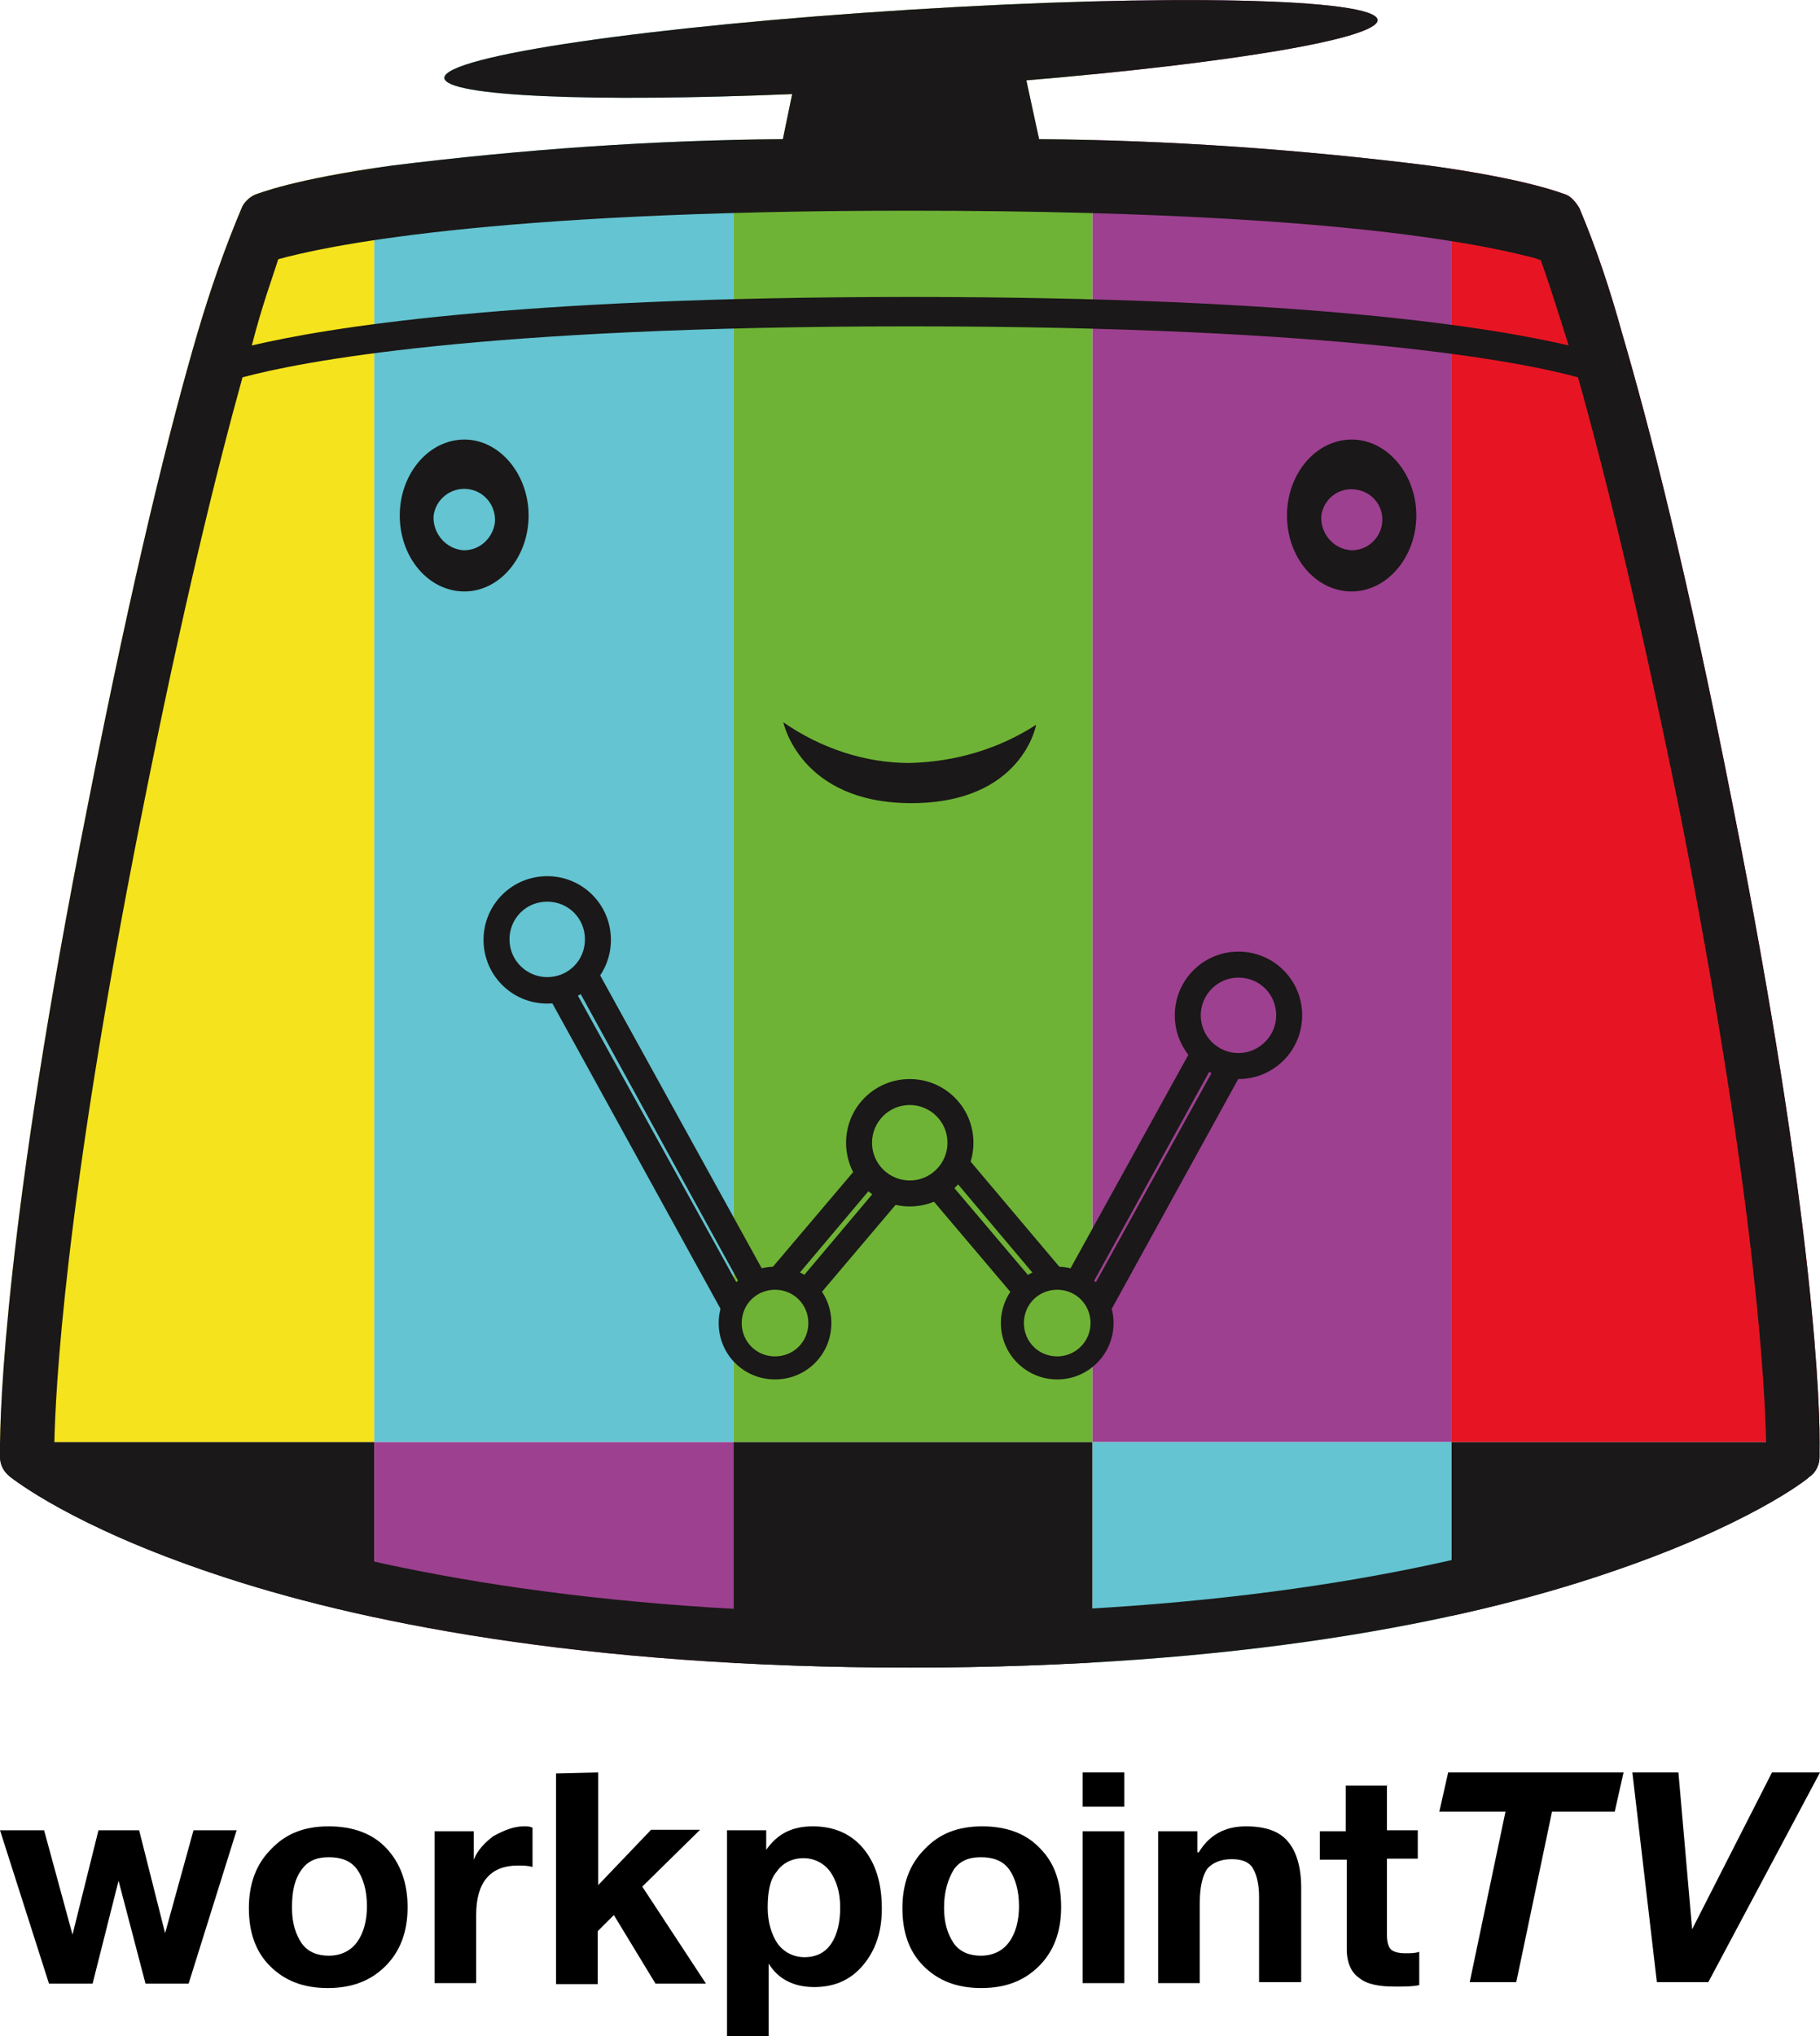<?xml version="1.0" encoding="utf-8"?>
<!-- Generator: Adobe Illustrator 28.4.1, SVG Export Plug-In . SVG Version: 6.00 Build 0)  -->
<svg version="1.1" id="Workpoint_TV__x28_2013_x29_"
	 xmlns="http://www.w3.org/2000/svg" xmlns:xlink="http://www.w3.org/1999/xlink" x="0px" y="0px" viewBox="0 0 371.5 415.5"
	 style="enable-background:new 0 0 371.5 415.5;" xml:space="preserve">
<style type="text/css">
	.st0{clip-path:url(#SVGID_00000047049150169627933930000017355435208516163987_);}
	.st1{fill:#F5E31D;}
	.st2{fill:#64C4D1;}
	.st3{fill:#6FB336;}
	.st4{fill:#9D4090;}
	.st5{fill:#E71523;}
	.st6{fill:#1A1818;}
	.st7{display:none;}
	.st8{display:inline;fill:#1A1818;}
</style>
<g id="Overall">
	<g id="Symbol_00000040570570880855362240000011141180019970062741_">
		<g>
			<g>
				<g>
					<g>
						<g>
							<defs>
								<path id="SVGID_1_" d="M371.4,296v1.4c0,1.4-0.7,3.1-2.1,4c-0.4,0.5-12.7,10.1-41.7,19.8c-28.7,9.7-74.7,19.1-141.9,19.1
									s-113.1-9.4-141.9-19.1c-29-9.7-41-19.3-41.7-19.8c-1.4-1.1-2.1-2.5-2.1-4.2v-1.4c0-7.6,0.9-46,17.9-131.4
									c9.4-47.8,17-78,22.4-96.4c2.6-8.8,5.5-17.2,9-25.5c0.4-1.1,1.6-2.3,2.8-2.8c0.7-0.2,7.5-3.1,27.8-5.9
									c26.6-3.3,53.3-5.2,79.9-5.4l1.9-9.2c-40.8,1.7-70.8,0.5-71-3.3c0-4.5,42.2-10.6,94.8-13.9c52.3-3.3,95.5-2.4,95.7,2.1
									c0,3.8-30.2,8.8-71.7,12.3l2.6,12c26.6,0.2,53.3,2.1,79.7,5.4c20.3,2.8,27.1,5.7,27.8,5.9c1.1,0.4,2.1,1.6,2.8,2.8
									c3.5,8.3,6.3,16.8,8.7,25.5c5.4,18.4,13.2,48.5,22.6,96.4C370.6,249.5,371.6,288.2,371.4,296z"/>
							</defs>
							<clipPath id="SVGID_00000095329185519620905230000010074691338311866033_">
								<use xlink:href="#SVGID_1_"  style="overflow:visible;"/>
							</clipPath>
							<g style="clip-path:url(#SVGID_00000095329185519620905230000010074691338311866033_);">
								<g>
									<rect x="0" y="0" class="st1" width="76.4" height="294.3"/>
									<rect x="76.4" y="0" class="st2" width="73.3" height="294.3"/>
									<rect x="149.7" y="0" class="st3" width="73.3" height="294.3"/>
									<rect x="223" y="0" class="st4" width="73.3" height="294.3"/>
									<rect x="296.3" y="0" class="st5" width="75.1" height="294.3"/>
								</g>
								<g>
									<rect x="0" y="294.3" class="st6" width="76.4" height="46"/>
									<rect x="76.4" y="294.3" class="st4" width="73.3" height="46"/>
									<rect x="149.7" y="294.3" class="st6" width="73.3" height="46"/>
									<rect x="223" y="294.3" class="st2" width="73.3" height="46"/>
									<rect x="296.3" y="294.3" class="st6" width="75.1" height="46"/>
								</g>
							</g>
						</g>
					</g>
				</g>
			</g>
		</g>
		<path id="Path_23177_00000152981425393942617580000012619746647308035242_" class="st6" d="M323,311.1
			c-27.8,9-71.9,18.2-137.2,18.2c-66.5,0-110.8-9.4-138.6-18.6c-10.1-3.3-20-7.5-29.7-12.5c-2.1-1.2-4.2-2.4-6.4-3.8
			c0.2-9.9,1.9-48.1,17.7-127.6c8.5-42.9,15.6-71.4,20.7-89.8c11.6-3.1,47.9-10.4,136.3-10.4s125,7.3,136.3,10.4
			c5.2,18.4,12.3,46.9,21,89.8c15.6,79.5,17.2,117.7,17.4,127.6C356,297.2,344.2,304,323,311.1 M56.8,52.9
			c8.7-2.4,41.7-9.9,128.7-9.9c52.8,0,85.6,2.6,105.4,5.4c9.9,1.4,16.5,2.8,20.5,3.8c0.9,0.2,2.1,0.5,3.1,0.9
			c1.4,3.8,3.1,9.2,5.7,17.4c-14.9-3.5-52.6-9.9-134.4-9.9c-82.1,0-119.5,6.4-134.4,9.9C53.5,62.3,55.6,56.7,56.8,52.9 M353.7,164.4
			c-9.4-47.9-17.2-78-22.6-96.4c-2.4-8.7-5.2-17.2-8.7-25.5c-0.7-1.2-1.7-2.4-2.8-2.8c-0.7-0.2-7.5-3.1-27.8-5.9
			c-26.4-3.3-53.1-5.2-79.7-5.4l-2.6-12c41.5-3.5,71.7-8.5,71.7-12.3C281-0.4,237.8-1.3,185.5,2c-52.6,3.3-94.8,9.4-94.8,13.9
			c0.2,3.8,30.2,5,71,3.3l-1.9,9.2c-26.6,0.2-53.3,2.1-79.9,5.4c-20.3,2.8-27.1,5.7-27.8,5.9c-1.2,0.5-2.4,1.7-2.8,2.8
			c-3.5,8.3-6.4,16.7-9,25.5c-5.4,18.4-13,48.6-22.4,96.4C0.9,249.8,0,288.2,0,295.8v1.4c0,1.7,0.7,3.1,2.1,4.2
			c0.7,0.5,12.7,10.1,41.7,19.8c28.8,9.7,74.7,19.1,141.9,19.1s113.2-9.4,141.9-19.1c29-9.7,41.3-19.3,41.7-19.8
			c1.4-0.9,2.1-2.6,2.1-4V296C371.6,288.2,370.6,249.5,353.7,164.4"/>
		<g id="Face_00000002361324564254876230000002579849103462313124_">
			<g>
				<path id="Path_23178_00000062883817493859525010000013244933000720730002_" class="st6" d="M275.9,112.3c-3.7-0.2-6.4-3.4-6.2-7
					c0.4-3.4,3.5-5.9,7-5.4c3.4,0.4,5.9,3.5,5.4,7C281.7,109.9,279.1,112.3,275.9,112.3 M275.9,89.7c-7.3,0-13.2,7-13.2,15.5
					c0,8.6,5.9,15.5,13.2,15.5c7.2,0,13.2-7,13.2-15.5C289.1,96.8,283.2,89.7,275.9,89.7"/>
				<path id="Path_23179_00000032624019847783804850000012579064880198031245_" class="st6" d="M94.7,112.3c-3.6-0.2-6.4-3.4-6.2-7
					c0.4-3.4,3.5-5.9,7-5.5c3.4,0.4,5.9,3.5,5.5,7C100.5,109.9,97.9,112.3,94.7,112.3 M94.8,89.7c-7.3,0-13.2,7-13.2,15.5
					c0,8.6,5.9,15.5,13.2,15.5c7.2,0,13.1-7,13.1-15.5C107.9,96.8,102,89.7,94.8,89.7"/>
			</g>
			<path id="Path_23137_00000175321967560064139580000005499616710386971839_" class="st6" d="M159.9,147.4
				c7.5,5.2,16.5,8.3,25.7,8.3c9.2-0.2,18.2-2.8,25.9-7.8c0,0-2.8,16-25.5,16S159.9,147.4,159.9,147.4"/>
			<g>
				<g>
					<path id="Path_23184_00000057119551800536615460000011209669101901634484_" class="st6" d="M115.7,199.1l-4.8,2.3l37.5,68.1
						l3.8-4.4L115.7,199.1z"/>
					<path id="Path_23185_00000139984397722772572720000017352245736805948325_" class="st6" d="M156.3,260.3l-35.2-63.8l-4.8,2.3
						l36.2,65.9L156.3,260.3z"/>
				</g>
				<g>
					<path id="Path_23187_00000178901337637159136240000017255666485042712468_" class="st6" d="M156.5,260l4.4,2.5l18.8-22.3
						L176,237L156.5,260z"/>
					<path id="Path_23186_00000028311119461304920940000016483566418051829938_" class="st6" d="M161.7,263.1l4.4,2.5l18.3-21.6
						l-3.9-3.2L161.7,263.1z"/>
				</g>
				<g class="st7">
					<path id="Path_23191_00000091011615802307302610000000837751884375180183_" class="st8" d="M256.6,170.3l35.2-63.8l4.9,2.3
						l-36.3,65.9L256.6,170.3z"/>
					<path id="Path_23190_00000121959037173742961920000010122537044437924739_" class="st8" d="M297.2,109.1l4.8,2.3l-37.5,68.1
						l-3.8-4.4L297.2,109.1z"/>
				</g>
				<g>
					<path id="Path_23192_00000157269252451347762550000007385518565133736598_" class="st6" d="M212.3,263.1l-4.4,2.5L189.6,244
						l3.8-3.2L212.3,263.1z"/>
					<path id="Path_23193_00000153689992528914158930000005622595956150190223_" class="st6" d="M217.5,260l-4.4,2.5l-18.8-22.3
						l3.7-3.3L217.5,260z"/>
				</g>
				<g>
					<polygon class="st6" points="217.7,260.3 221.5,264.7 247.5,217.5 242.6,215.2 					"/>
					<polygon class="st6" points="248,217.7 221.8,265.1 225.6,269.5 252.8,220.1 					"/>
				</g>
				<path class="st6" d="M111.7,178.8c-7.2,0-13,5.8-13,13s5.8,13,13,13s13-5.8,13-13S118.9,178.8,111.7,178.8z M111.7,199.4
					c-4.2,0-7.7-3.4-7.7-7.7s3.4-7.7,7.7-7.7s7.7,3.4,7.7,7.7S116,199.4,111.7,199.4z"/>
				<path class="st6" d="M158.2,258.5c-6.3,0-11.5,5.1-11.5,11.5s5.1,11.5,11.5,11.5s11.5-5.1,11.5-11.5S164.6,258.5,158.2,258.5z
					 M158.2,276.8c-3.8,0-6.8-3-6.8-6.8s3-6.8,6.8-6.8s6.8,3,6.8,6.8S162,276.8,158.2,276.8z"/>
				<path class="st6" d="M185.7,220.2c-7.2,0-13,5.8-13,13s5.8,13,13,13s13-5.8,13-13S192.9,220.2,185.7,220.2z M185.7,240.9
					c-4.2,0-7.7-3.4-7.7-7.7c0-4.2,3.4-7.7,7.7-7.7c4.2,0,7.7,3.4,7.7,7.7C193.4,237.4,190,240.9,185.7,240.9z"/>
				<path class="st6" d="M215.8,258.5c-6.4,0-11.5,5.2-11.5,11.5c0,6.4,5.2,11.5,11.5,11.5c6.4,0,11.5-5.2,11.5-11.5
					S222.1,258.5,215.8,258.5z M215.8,276.8c-3.8,0-6.8-3-6.8-6.8s3-6.8,6.8-6.8s6.8,3,6.8,6.8S219.5,276.8,215.8,276.8z"/>
				<path class="st6" d="M252.8,194.2c-7.2,0-13,5.8-13,13s5.8,13,13,13s13-5.8,13-13S260,194.2,252.8,194.2z M252.8,214.9
					c-4.2,0-7.7-3.4-7.7-7.7c0-4.2,3.4-7.7,7.7-7.7c4.3,0,7.7,3.4,7.7,7.7C260.5,211.4,257,214.9,252.8,214.9z"/>
			</g>
		</g>
	</g>
	<g id="WorkpointTV">
		<g id="Workpoimt">
			<path id="w_00000151530645745782840880000013011538342258540715_" d="M9,373.5l5.8,21.3l0,0l5.3-21.3h8.3l5.3,21l0,0l5.8-21h8.8
				l-9.8,31.3h-8.8l-5.5-21l0,0l-5.3,21H10L0,373.5H9z"/>
			<path id="o_00000065058058110159555530000017056478567108742789_" d="M67.1,372.7c5,0,9,1.5,11.8,4.5s4.3,7,4.3,12s-1.5,9-4.5,12
				s-6.8,4.5-11.8,4.5s-8.8-1.5-11.8-4.5s-4.3-7-4.3-11.8c0-5,1.5-9,4.5-12C58.3,374.2,62.1,372.7,67.1,372.7z M59.6,389.3
				c0,3.3,0.8,5.5,2,7.3c1.3,1.8,3.3,2.5,5.5,2.5c2.5,0,4.5-1,5.8-2.8s2-4.3,2-7.3c0-3.3-0.8-5.8-2-7.5c-1.3-1.8-3.3-2.5-5.8-2.5
				s-4.3,0.8-5.5,2.5C60.1,383.5,59.6,386,59.6,389.3z"/>
			<path id="r_00000036958369763651726660000002045158545159929020_" d="M106.9,372.7c0.8,0,1.3,0,1.8,0.3v8c-1-0.3-2-0.3-3-0.3
				c-5.5,0-8.5,3.3-8.5,10v14h-8.5v-31h8v5.8l0,0c0.8-2,2.3-3.5,4-4.8C102.9,373.5,104.9,372.7,106.9,372.7z"/>
			<path id="k_00000127015132181692757370000016544913599664287422_" d="M122.1,361.7v23l10.8-11.3h10L131.1,385l13,19.8h-10.3
				l-8.5-14l-3.3,3.3v10.8h-8.5v-43L122.1,361.7L122.1,361.7z"/>
			<path id="p_00000091011311464038059280000015126605442681070485_" d="M165.9,372.7c4.3,0,7.8,1.5,10.3,4.5s3.8,7,3.8,12.3
				c0,4.8-1.3,8.5-3.8,11.5s-5.8,4.5-10,4.5c-4,0-7.3-1.5-9.3-4.8l0,0v14.8h-8.5v-42h8v4l0,0C158.7,374.2,161.7,372.7,165.9,372.7z
				 M156.7,389.3c0,3,0.8,5.5,2,7.3c1.3,1.8,3.3,2.8,5.5,2.8c2.5,0,4.3-1,5.5-2.8s1.8-4.3,1.8-7.3c0-3.3-0.8-5.5-2-7.3
				c-1.3-1.8-3.3-2.8-5.5-2.8c-2.3,0-4.3,1-5.5,2.8C157.2,383.5,156.7,386,156.7,389.3z"/>
			<path id="o_00000091732603835434134270000015107785311391203213_" d="M200.5,372.7c5,0,9,1.5,11.8,4.5c3,3,4.3,7,4.3,12
				s-1.5,9-4.5,12s-6.8,4.5-11.8,4.5s-8.8-1.5-11.8-4.5s-4.3-7-4.3-11.8c0-5,1.5-9,4.5-12C191.7,374.2,195.5,372.7,200.5,372.7z
				 M192.7,389.3c0,3.3,0.8,5.5,2,7.3c1.3,1.8,3.3,2.5,5.5,2.5c2.5,0,4.5-1,5.8-2.8s2-4.3,2-7.3c0-3.3-0.8-5.8-2-7.5
				c-1.3-1.8-3.3-2.5-5.8-2.5s-4.3,0.8-5.5,2.5C193.5,383.5,192.7,386,192.7,389.3z"/>
			<path id="i_00000103256394841009195400000006101917723205662892_" d="M229.5,361.7v7H221v-7H229.5z M229.5,373.7v31H221v-31
				H229.5z"/>
			<path id="n_00000111192485396685224370000015524398017765025177_" d="M254.3,372.7c4,0,6.8,1,8.5,3c1.8,2,2.8,5.3,2.8,9.5v19.3
				H257V387c0-2.5-0.5-4.5-1.3-5.8c-0.8-1.3-2.3-1.8-4.3-1.8c-2.3,0-4,0.8-5,2c-1,1.5-1.5,3.8-1.5,7v16.3h-8.5v-31h8v4.3h0.3
				C246.8,374.5,250,372.7,254.3,372.7z"/>
			<path id="t_00000080919011192582552560000007200513657576840383_" d="M283.1,364.2v9.3h6.3v5.8h-6.3v15.5c0,1.5,0.3,2.5,0.8,3
				s1.5,0.8,3,0.8c1,0,2,0,2.8-0.3v6.8c-1.3,0.3-3,0.3-5,0.3c-3.3,0-5.8-0.5-7.3-1.8c-1.5-1-2.5-3-2.5-5.8v-18.3h-5.5v-5.8h5.3v-9.3
				h8.5L283.1,364.2L283.1,364.2z"/>
		</g>
		<g id="TV">
			<path id="T_00000032647825718840602940000013800595826304434088_" d="M331.4,361.7l-1.8,8h-12.8l-7.3,34.8H300l7.3-34.8h-13.5
				l1.8-8H331.4z"/>
			<path id="V_00000140736412049125516770000011852321046851730321_" d="M342.6,361.7l2.8,32l0,0l16.3-32h9.8l-22.8,42.8h-10.5
				l-5-42.8H342.6z"/>
		</g>
	</g>
</g>
</svg>
